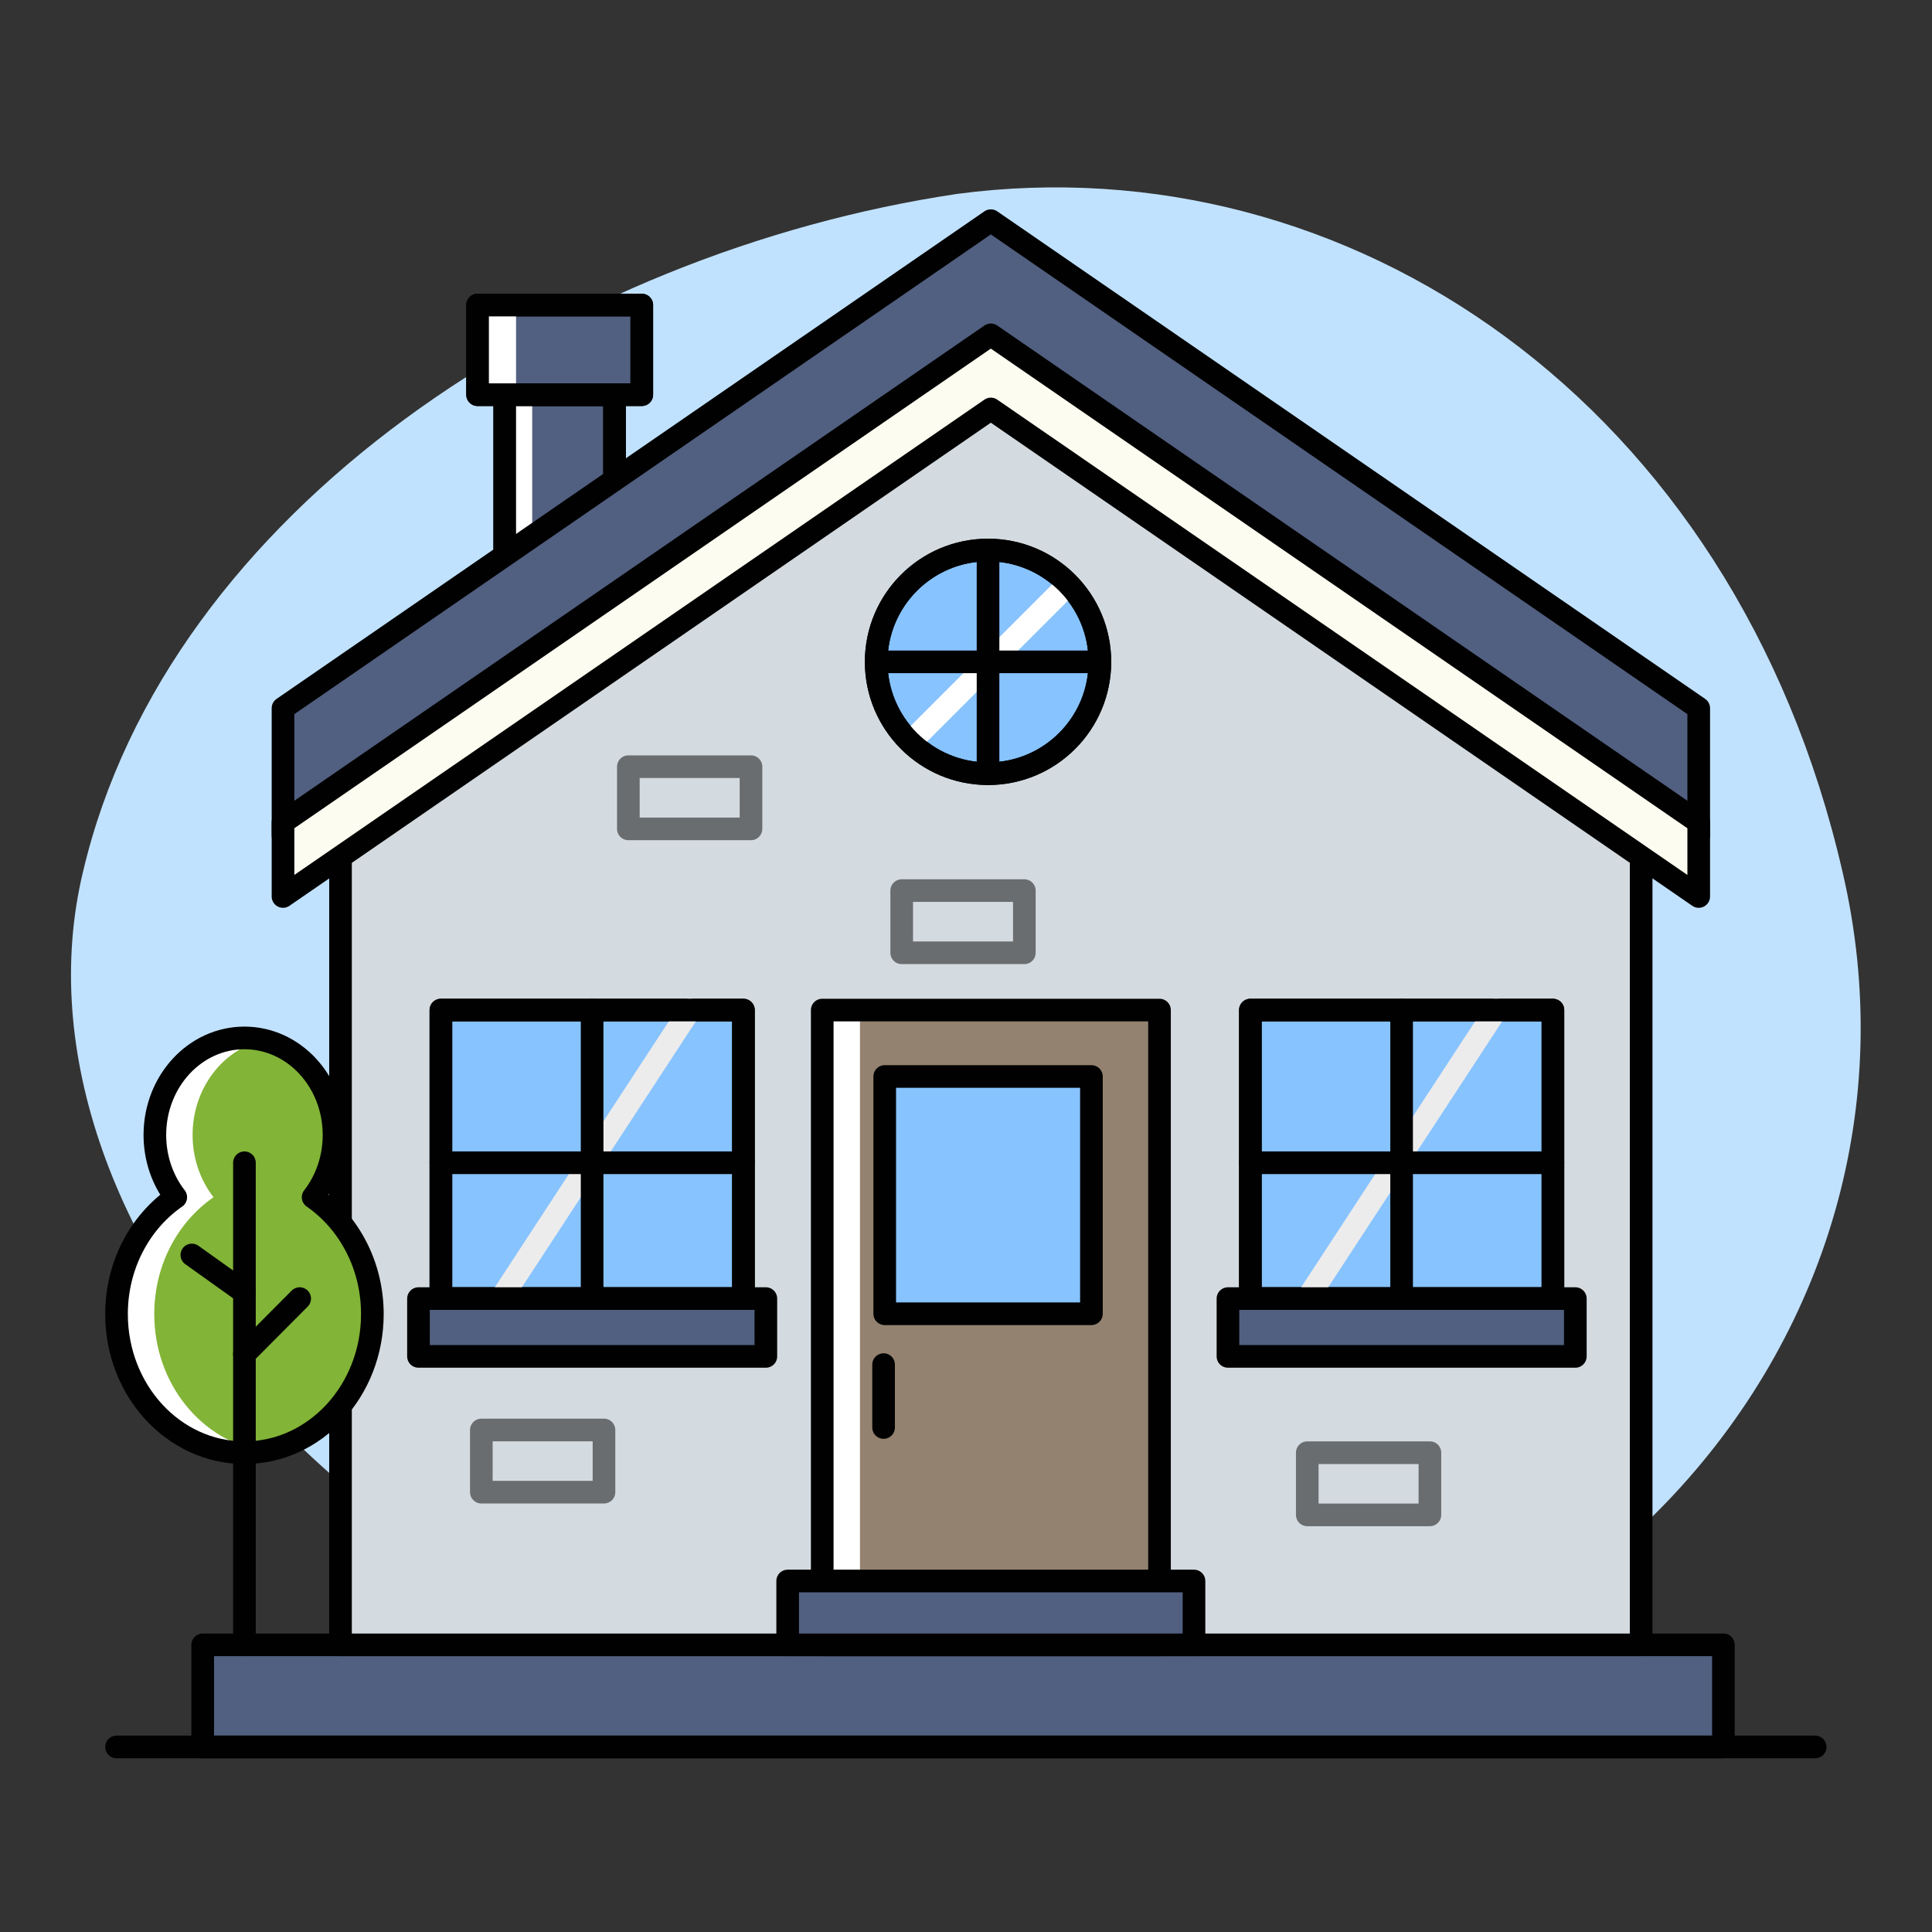 <svg xmlns="http://www.w3.org/2000/svg" id="Layer_3" viewBox="0 0 256 256"><rect x="0" y="0" width="256" height="256" fill="#333333" stroke="none"/><defs><style>.cls-1{fill:#fff;}.cls-2{fill:#93826f;}.cls-3{fill:#c1e2ff;}.cls-4{fill:#82b437;}.cls-5{fill:#515f80;}.cls-5,.cls-6,.cls-7,.cls-8,.cls-9,.cls-10,.cls-11,.cls-12,.cls-13,.cls-14{stroke-linecap:round;stroke-linejoin:round;stroke-width:3px;}.cls-5,.cls-6,.cls-7,.cls-8,.cls-9,.cls-10,.cls-11,.cls-14{stroke:#010101;}.cls-6{opacity:.5;}.cls-6,.cls-12,.cls-13,.cls-14{fill:none;}.cls-7{fill:#818181;}.cls-8{fill:#fdfcf0;}.cls-9{fill:#d4dbe0;}.cls-10{fill:#87c3ff;}.cls-11{fill:#ececec;}.cls-12{stroke:#fff;}.cls-13{stroke:#ececec;}</style></defs><g id="_17"><path class="cls-3" d="m244.14,115.51c14.48,61.91-37.85,122.33-115.85,115.07C50.63,223.25-.41,162.97,11,115.51c11.27-47.89,63.79-82.07,115.85-89.82,51.73-6.84,102.96,27.47,117.29,89.82Z"></path><rect class="cls-5" x="26.86" y="217.95" width="201.5" height="13.53"></rect><polygon class="cls-9" points="217.46 217.95 45.12 217.95 45.12 104.8 131.29 48.48 217.46 104.8 217.46 217.95"></polygon><rect class="cls-2" x="108.95" y="133.84" width="44.69" height="84.11"></rect><rect class="cls-1" x="108.95" y="133.84" width="5" height="84.11"></rect><rect class="cls-14" x="108.95" y="133.84" width="44.69" height="84.11"></rect><rect class="cls-10" x="58.42" y="133.84" width="40.09" height="38.23"></rect><rect class="cls-5" x="55.45" y="172.07" width="46.03" height="7.66"></rect><line class="cls-13" x1="91.39" y1="133.84" x2="66.38" y2="172.07"></line><line class="cls-7" x1="78.46" y1="133.84" x2="78.46" y2="172.07"></line><line class="cls-7" x1="98.51" y1="154.07" x2="58.42" y2="154.07"></line><rect class="cls-14" x="58.42" y="133.84" width="40.09" height="38.23"></rect><rect class="cls-10" x="165.68" y="133.84" width="40.09" height="38.23"></rect><rect class="cls-5" x="162.71" y="172.07" width="46.03" height="7.66"></rect><line class="cls-13" x1="198.23" y1="133.84" x2="173.22" y2="172.07"></line><line class="cls-7" x1="185.72" y1="133.84" x2="185.72" y2="172.07"></line><line class="cls-7" x1="205.77" y1="154.07" x2="165.68" y2="154.07"></line><rect class="cls-14" x="165.68" y="133.84" width="40.09" height="38.23"></rect><rect class="cls-10" x="117.23" y="142.64" width="27.39" height="31.44"></rect><line class="cls-11" x1="117.08" y1="180.82" x2="117.08" y2="189.15"></line><path class="cls-4" d="m41.49,158.64c1.73-2.23,2.77-5.11,2.77-8.25,0-7.1-5.31-12.86-11.87-12.86s-11.87,5.76-11.87,12.86c0,3.14,1.04,6.02,2.77,8.25-4.71,3.26-7.85,8.97-7.85,15.48,0,10.15,7.59,18.37,16.95,18.37s16.95-8.23,16.95-18.37c0-6.51-3.14-12.22-7.85-15.48Z"></path><path class="cls-1" d="m34.89,192.29c-.81.13-1.65.2-2.5.2-9.36,0-16.95-8.22-16.95-18.37,0-6.51,3.13-12.22,7.85-15.48-1.73-2.24-2.77-5.12-2.77-8.26,0-7.1,5.31-12.86,11.87-12.86.86,0,1.69.1,2.5.29-5.36,1.24-9.37,6.4-9.37,12.57,0,3.14,1.04,6.02,2.77,8.26-4.72,3.26-7.85,8.97-7.85,15.48,0,9.23,6.27,16.86,14.45,18.17Z"></path><path class="cls-14" d="m41.49,158.64c1.73-2.23,2.77-5.11,2.77-8.25,0-7.1-5.31-12.86-11.87-12.86s-11.87,5.76-11.87,12.86c0,3.14,1.04,6.02,2.77,8.25-4.71,3.26-7.85,8.97-7.85,15.48,0,10.15,7.59,18.37,16.95,18.37s16.95-8.23,16.95-18.37c0-6.51-3.14-12.22-7.85-15.48Z"></path><line class="cls-7" x1="32.39" y1="217.95" x2="32.39" y2="154.07"></line><line class="cls-7" x1="32.39" y1="179.43" x2="39.71" y2="172.07"></line><line class="cls-7" x1="25.42" y1="166.29" x2="32.39" y2="171.26"></line><line class="cls-7" x1="240.52" y1="231.48" x2="15.44" y2="231.48"></line><rect class="cls-6" x="173.22" y="192.49" width="16.25" height="8.24"></rect><rect class="cls-6" x="119.48" y="118.01" width="16.25" height="8.24"></rect><rect class="cls-6" x="83.26" y="101.59" width="16.25" height="8.24"></rect><rect class="cls-6" x="63.78" y="189.48" width="16.25" height="8.24"></rect><rect class="cls-5" x="66.88" y="48.13" width="14.55" height="28.96"></rect><rect class="cls-5" x="63.28" y="40.42" width="21.76" height="11.88"></rect><rect class="cls-1" x="66.88" y="52.31" width="3.64" height="24.78"></rect><rect class="cls-14" x="66.88" y="52.31" width="14.55" height="24.78"></rect><rect class="cls-1" x="63.28" y="40.42" width="5.1" height="11.88"></rect><rect class="cls-14" x="63.28" y="40.42" width="21.76" height="11.88"></rect><polygon class="cls-5" points="37.5 93.84 131.29 29.24 225.09 93.84 225.09 110.66 131.29 46.06 37.5 110.66 37.5 93.84"></polygon><polygon class="cls-8" points="37.5 108.96 131.29 44.37 225.09 108.96 225.09 118.79 131.29 54.19 37.5 118.79 37.5 108.96"></polygon><circle class="cls-10" cx="130.92" cy="87.7" r="14.82"></circle><line class="cls-12" x1="141.05" y1="77.93" x2="121.5" y2="97.48"></line><line class="cls-14" x1="130.92" y1="73.76" x2="130.92" y2="102.52"></line><line class="cls-14" x1="145.1" y1="87.7" x2="117.45" y2="87.7"></line><circle class="cls-14" cx="130.92" cy="87.7" r="14.82"></circle><rect class="cls-5" x="104.37" y="209.49" width="53.84" height="8.46"></rect></g></svg>